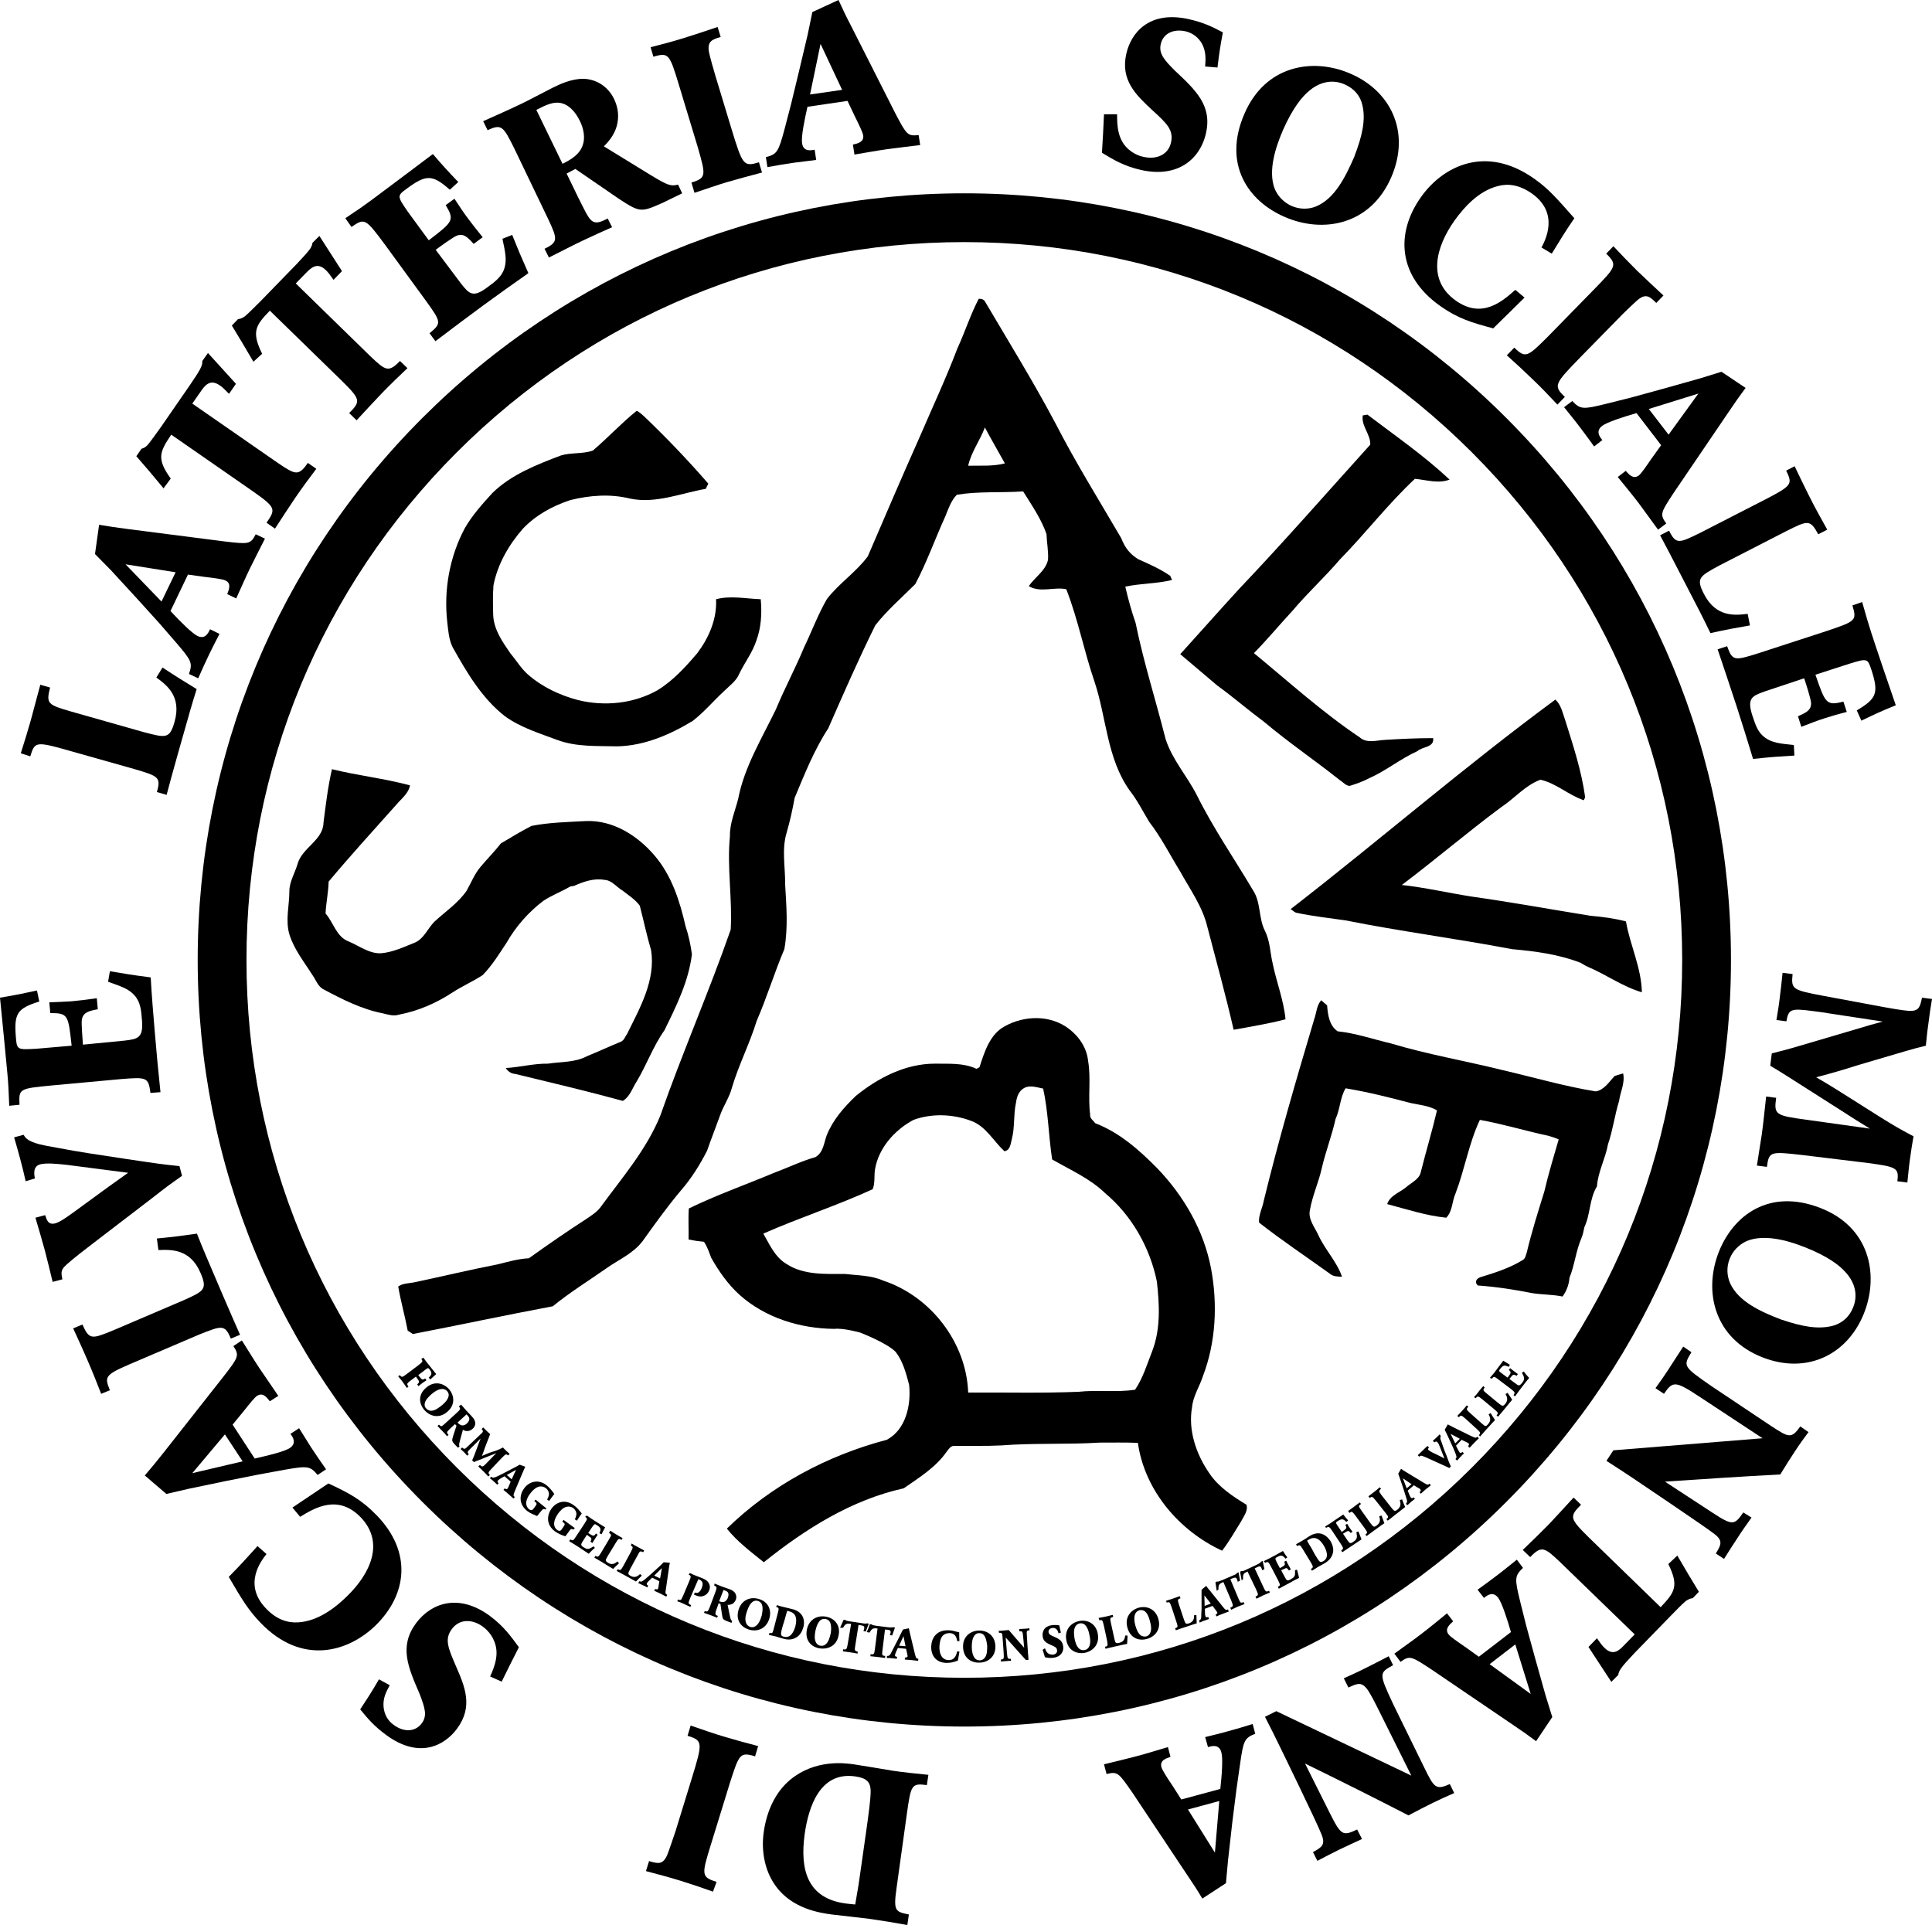 <?xml version="1.0" encoding="utf-8"?>
<!-- Generator: Adobe Illustrator 22.0.1, SVG Export Plug-In . SVG Version: 6.00 Build 0)  -->
<svg version="1.1" id="Livello_1" xmlns="http://www.w3.org/2000/svg" xmlns:xlink="http://www.w3.org/1999/xlink" x="0px" y="0px"
	 viewBox="0 0 752.5 749.8" style="enable-background:new 0 0 752.5 749.8;" xml:space="preserve">
<path d="M375.6,672.5c-79.8,0-154.7-31.1-211.1-87.5C108.1,528.6,77,453.6,77,373.9s31.1-154.7,87.5-211.1
	c56.4-56.4,131.4-87.5,211.1-87.5c79.8,0,154.7,31.1,211.1,87.5c56.4,56.4,87.5,131.4,87.5,211.1S643.1,528.6,586.7,585
	C530.4,641.4,455.4,672.5,375.6,672.5z M375.6,94.3c-74.7,0-144.9,29.1-197.7,81.9C125.1,229,96,299.2,96,373.9
	s29.1,144.9,81.9,197.7c52.8,52.8,123,81.9,197.7,81.9c74.7,0,144.9-29.1,197.7-81.9c52.8-52.8,81.9-123,81.9-197.7
	S626.1,229,573.3,176.2S450.3,94.3,375.6,94.3z"/>
<g>
	<g>
		<path d="M381.2,116.4c1.2-0.1,2.1,0.3,2.6,1.3c9.2,15.6,18.7,31,27.2,47c7.9,15.4,17,30,25.7,44.9c1.6,4.1,3.6,6.3,6.6,8.2
			c4.3,1.9,8.6,3.8,12.5,6.5c0.2,0.4,0.5,1.2,0.7,1.6c-6,1.5-12.2,1.3-18.2,2.6c1.1,4.8,2.4,9.5,4,14.1c3.1,15.3,7.9,30.2,11.7,45.3
			c2.6,8,8.3,14.3,12.1,21.7c6.4,12.9,14.6,24.8,21.9,37.1c3.2,4.8,2.1,10.8,4.7,15.9c2,4,2,8.5,3,12.7c1.5,7.3,4.3,14.3,5,21.7
			c-6.6,1.8-13.4,2.8-20.2,4.1c-3.1-13.5-6.8-26.9-10.3-40.3c-1.9-7.8-6.7-14.4-10.5-21.3c-4-6.5-7.4-13.3-12.1-19.4
			c-2.5-4.1-4.6-8.4-7.6-12.2c-8.9-12.5-9-28.3-13.7-42.4c-4.1-11.9-6.4-24.3-11-36c-4.8-1-10.1,1.5-14.6-1.2
			c2.4-3.5,6.6-6,7.5-10.3c0.2-3.4-0.5-6.7-0.6-10c-2.1-6-5.8-11.3-9.1-16.6c-8.6,0.6-17.2-0.1-25.8,1.3c-2.3,2.3-3.3,5.5-4.5,8.4
			c-4,8.8-7.2,17.9-11.7,26.4c-5.3,5.3-11,10.2-15.6,16.1c-6.5,13.2-12.4,26.6-18.3,40.1c-5.5,8.4-9.2,17.8-13.1,27.1
			c-0.8,4.5-1.8,9-3.1,13.5c-2,6.6-0.5,13.4-0.6,20.1c0.5,8.4,1.2,16.9-0.3,25.3c-3.9,9.2-6.8,18.8-10.8,28
			c-2.7,8.8-7,17.1-9.6,25.9c-1,3.9-3.4,7.2-4.7,11c-1.6,4.5-3.4,9-5,13.6c-2.8,5.5-6.1,10.8-10.2,15.5c-5.3,6.3-10.1,13-14.9,19.7
			c-3.6,4.8-9.3,7.2-14.1,10.6c-7,4.9-14.3,9.4-20.9,14.8c-18.2,3.4-36.3,7.3-54.5,10.8c-0.5-0.3-1.5-1-2-1.3
			c-1.1-5.8-2.7-11.4-3.7-17.2c1.8-1.3,4.1-1.2,6.1-1.6c10.9-2.3,21.7-4.9,32.5-7c4.1-1,8.1-2.2,12.3-2.4
			c7.4-5.3,14.9-10.5,22.5-15.4c1.9-1.3,4-2.6,5.4-4.5c8.4-11.5,17.9-22.4,23.3-35.7c8.5-24.3,18.9-48,27.4-72.4
			c0.7-12.1-1.5-24.3-0.3-36.4c-0.1-5.1,2-9.7,3.2-14.5c2.4-12.5,9.2-23.5,14.7-34.9c3.4-8.2,7.6-16,11-24.2
			c3-6.2,5.4-12.8,8.9-18.8c4.7-6.1,11.3-10.4,15.9-16.6c6.7-15.6,13.4-31.2,20.3-46.7c4.9-11.4,10.2-22.7,14.6-34.3
			C375.9,129.2,378,122.5,381.2,116.4z M383.6,166.5c-1.9,5.1-5.3,9.5-6.5,14.9c4.8-0.1,9.6,0.3,14.3-0.9
			C388.8,175.8,386.1,171.2,383.6,166.5z"/>
	</g>
	<path d="M230.9,175.5c5.9-5,11.1-10.7,17.1-15.5c1,0.5,1.9,1.3,2.8,2.1c8.8,8.4,17.1,17.1,25.1,26.3c-0.3,0.5-0.8,1.5-1,2
		c-9.7,1.7-19.5,5.9-29.5,3.8c-7.7-1.9-15.7-1.3-23.3,0.6c-7,2.3-13.5,5.9-18.5,11.2c-5.5,6.3-9.8,13.8-11.4,22
		c-0.3,3.9-0.2,7.8-0.1,11.7c0.3,5.6,3.6,10.3,6.7,14.8c2.3,2.7,4.1,5.8,6.8,8.2c5.6,4.9,12.4,8.1,19.6,10
		c10.3,2.5,21.5,1.4,30.8-3.8c6.1-3.7,11-9.1,15.6-14.5c4.5-6,7.7-13.3,7.3-21c5.7-1.5,11.6-0.2,17.4,0c0.5,5.4,0.2,11-1.7,16.1
		c-1.5,4.6-4.5,8.5-6.6,12.8c-1.2,3-3.9,4.8-6.1,7c-4.1,3.8-7.7,8.1-12.1,11.5c-8.9,5.4-18.9,9.7-29.4,9.9
		c-7.8-0.2-15.9,0.3-23.4-2.5c-6.9-2.6-14.2-4.8-20.3-9.2c-9-7-14.9-17.1-20.4-26.9c-1.5-3-1.7-6.5-2.1-9.8
		c-1.4-12.5,0.9-25.4,6.8-36.5c2.9-5.1,6.9-9.5,10.8-13.8c7.4-7.2,17.2-11,26.7-14.6C222.4,176.2,226.9,176.9,230.9,175.5z"/>
	<path d="M530.8,161.8c0.4-0.1,1.3-0.2,1.8-0.3c10.8,8.2,22.1,16,32,25.3c-4.3,1.7-9.1,0.1-13.5-0.3c-10.5,9.8-19.2,21.2-29.2,31.4
		c-5.9,6.9-12.6,13-18.4,19.9c-5.1,5.5-9.9,11.3-15.1,16.6c13.6,11.2,26.6,23,41.2,32.8c2.7,2.4,6.4,1.2,9.6,1
		c6.3-0.4,12.7-0.7,19-0.7c0.5,3.7-4.1,3.2-6.2,5.1c-6.5,2.9-12.1,7.6-18.7,10.5c-2.4,1.3-5,2.2-7.6,3c-1.5,0-2.6-1.5-3.8-2.2
		c-9.7-7.7-20-14.7-29.5-22.7c-6.2-4.6-12.1-9.7-18.3-14.2c-4.8-4.1-9.6-8.1-14.4-12.2c7.7-8.5,15.3-17.1,23.1-25.6
		c17.4-18.3,34-37.3,50.9-56C533.9,169.2,530.1,165.9,530.8,161.8z"/>
	<path d="M502.7,354.1c34.6-26.8,67.8-55.6,103.1-81.6c2.3,2.1,2.8,5.2,3.8,7.9c3.1,9.9,6.4,19.8,7.8,30.1c-0.1,0.3-0.4,0.9-0.5,1.2
		c-6-2-10.7-6.6-16.9-8c-6,2.2-10.1,7.3-15.3,10.7c-13.2,9.8-25.7,20.5-38.7,30.3c9.1,1,18.1,3.1,27.1,4.5c15.5,2.2,30.9,5,46.4,7.5
		c4.6,0.4,9.3,1,13.8,2.2c1.6,9.3,6,18,6.2,27.6c-7.5-2.2-13.9-6.9-21-9.9c-1-0.4-2-1.1-2.9-1.6c-8.5-3.3-17.7-4.5-26.7-5.3
		c-21.5-4.1-43.3-6.9-64.8-11.2c-6.3-0.9-12.6-1.6-18.8-2.9C504.2,355.5,503.6,354.6,502.7,354.1z"/>
	<path d="M126,320.4c0.9-7,1.7-13.9,3.3-20.8c10.1,2.5,20.4,3.6,30.4,6.3c-0.6,3.2-3.4,5.2-5.4,7.6c-8.8,9.9-17.8,19.7-26.3,29.9
		c-0.1,4.2-1,8.2-1.2,12.4c3.1,3.5,4.2,9.1,9,10.9c4.1,1.7,8,4.8,12.6,4.6c4.7-0.4,9-2.5,13.3-4.2c3.5-1.6,4.9-5.5,7.5-8.1
		c4.2-3.9,9.2-7.2,12.5-12c1.8-3.1,3.1-6.6,5.5-9.4c2.6-3.1,5.4-5.9,7.9-9.1c3.9-2.3,7.8-4.7,11.9-6.8c7-1.4,14.2-1.5,21.3-1.9
		c10.5-0.4,20.1,5.7,26.7,13.5c6.6,7.7,9.8,17.7,12,27.4c1.2,3.6,2,7.3,2.5,11c-1.3,10.6-6.1,20.2-10.7,29.6
		c-4.4,6.2-6.9,13.4-10.8,19.9c-1.7,2.6-2.6,5.9-5.4,7.6c-13.9-3.8-27.9-7.1-41.9-10.5c-1.6-0.1-2.9-1-3.7-2.3
		c5.5-0.3,10.9-1.8,16.4-1.7c5.1-0.8,10.5-0.4,15.2-2.9c4.4-1.8,8.7-3.8,13.1-5.6c1.4-0.5,1.8-2.1,2.6-3.2
		c5-10.1,11.1-20.8,9.3-32.5c-1.7-5.7-2.9-11.5-4.4-17.3c-1.7-2.4-4.4-4.1-6.7-5.9c-2.4-1.4-4.2-4.1-7.2-4.2c-4-0.7-8,0.7-11.6,2.3
		c-0.4,0.1-1.2,0.3-1.6,0.3c-3.4,2-7.2,3.4-10.5,5.6c-5.8,4.4-10.7,10-14.3,16.3c-2.9,4.4-5.6,8.8-9.3,12.6c-3.8,2.5-8,4.3-11.8,6.8
		c-6.3,4.1-13.3,7.2-20.8,8.6c-2.1,0.7-4.2,0-6.3-0.5c-8.2-1.6-15.7-5.4-23-9.3c-2.3-1.1-3-3.7-4.4-5.6c-3.2-5.1-7.2-10-9-15.9
		c-1.6-5.5,0-11.2,0-16.7c0-3.8,2.2-7.2,3.2-10.7C117.7,330.1,125.9,327.3,126,320.4z"/>
	<path d="M511.9,396.9c0.9-2.5,0.9-5.3,2.7-7.3c0.6,0.5,1.7,1.5,2.3,2c0.3,3.7,0.8,7.8,4.1,10.1c7,0.7,13.8,3.1,20.7,4.7
		c14.3,4.3,29,6.8,43.5,10.4c12.1,2.8,24,6.3,36.3,8.3c3.3-0.5,5.3-3.8,7.4-6c1.1-0.3,2.1-0.7,3.3-1c0.8,3.7-1.1,7.2-1.6,10.8
		c-1.7,5.5-2.4,11.3-4.3,16.8c-1,5.6-3.9,10.7-4.3,16.4c-3,4.9-2.5,10.8-4.9,15.9c-0.3,1.5-0.6,3-1.2,4.4
		c-2.1,4.9-2.6,10.4-4.6,15.3c-0.2,2.6-1.1,5.1-2.7,7.3c-3.8-0.8-7.8-0.7-11.7-1.3c-7-1.4-14.2-2.5-21.3-3c-1.4-1.3-0.6-2.6,0.9-3.2
		c5.6-1.7,11.3-3.5,16.4-6.6c1.3-0.6,1.4-2.1,1.8-3.2c1.9-8,4.4-15.8,6.8-23.6c1.6-6.8,3.6-13.5,5.6-20.3c-1.3-0.6-2.7-1-4-1.4
		c-8.9-1.9-17.7-4.6-26.7-6.2c-4.3,9.1-5.9,19.3-9.5,28.7c-1.4,3.1-1.1,6.9-3.6,9.4c-7.9-0.8-15.4-3.3-23-5.3
		c1.1-3.4,4.9-4.5,7.4-6.6c2-1.8,5.1-3,5.7-5.9c2-8,4.4-15.9,6.3-24c-3.2-1.9-6.9-2.1-10.4-2.9c-8.3-2.2-16.7-4.3-25.2-5.7
		c-2.2,3.7-2.1,8.1-3.9,11.9c-1.4,6.4-3.8,12.5-5.3,18.9c-1.2,5.6-3.7,10.9-4.7,16.6c-0.8,3.6,1.9,6.7,3.3,9.8
		c2.6,5.7,7.2,10.3,9.2,16.2c-1.6-0.1-3.3,0-4.6-1.1c-9.3-6.7-18.8-13-27.7-20c-0.3-2.8,1.3-5.6,1.8-8.4
		C498,444,504.9,420.4,511.9,396.9z"/>
	<g>
		<path d="M391.4,399.7c7.6-4.2,17.7-4.5,24.9,1c4,3,7,7.5,7.5,12.5c1.2,6.9-0.1,14,0.8,20.9c-0.2,1.5,1.2,2.3,2,3.4
			c9.4,3.6,17.1,10.4,24.1,17.5c10.4,10.8,18.2,24.3,21,39.1c2.6,13.9,1.9,28.7-3.2,42c-1.3,4-3.8,7.7-4.2,12
			c-1.6,9,1.6,18.3,6.7,25.7c3.6,5.4,9.1,9,14.5,12.3c0.7,2.4-1.1,4.5-2.1,6.5c-2.4,3.8-4.6,7.8-7.4,11.4
			c-16.7-7.7-30.2-23.5-32.8-42c-5-0.2-9.9-0.1-14.9-0.1c-12.8,0.8-25.6,0.1-38.4,1.1c-6,0.3-11.9,0.1-17.9,0.2
			c-1.7-0.3-2.5,1.3-3.4,2.4c-4.2,6-10.7,10-16.6,14.1c-20.4,4.5-38.4,15.9-54.5,28.8c-5.1-4.1-10.3-8-14.4-13.1
			c17.2-16.8,39.1-28.5,62.3-34.6c7.5-4,9.5-13.6,8.7-21.4c-1.2-4.5-2.4-9.3-5.4-13c-3.8-3.6-13.8-7.4-13.8-7.4s-6.5-1.8-9.9-1.4
			c-13.3-0.1-27-4.3-37-13.3c-4.5-4.1-8-9.1-11-14.4c-0.8-2.1-1.5-4.3-2.8-6.2c-2-0.2-4-0.5-6-0.9c0.1-4-0.2-8.1,0.1-12.1
			c10.7-5.2,22-9.2,33-13.8c5.4-2,10.7-4.6,16.3-6.2c3.1-1.8,3.3-5.5,4.4-8.5c2.4-6,6.7-10.9,11.3-15.3c8.7-7.1,19.4-12.6,30.8-12.6
			c5.4,0.1,11.1-0.4,16.2,2c0.3-0.1,0.9-0.4,1.2-0.6C383.5,409.5,385.6,402.8,391.4,399.7z M398.7,423.9c-2,1.2-2.7,3.5-3,5.7
			c-1,4.6-0.4,9.5-1.6,14.1c-0.5,1.8-0.6,4.4-2.9,4.7c-4.3-4-7.2-9.7-12.9-11.8c-7.1-2.7-15.4-3-22.5-0.4
			c-7.3,3.9-13.6,10.9-15,19.3c-0.4,2.6,0.1,5.2-0.9,7.7c-13.9,6.4-28.6,11.1-42.6,17.3c2.5,4.3,4.5,9.1,9,11.8
			c6.7,4.4,15.1,3.9,22.7,3.9c5,0.6,10.3,0.5,15,2.6c18.5,6.1,32.4,24.1,33.1,43.6c14.3-0.1,28.7,0.3,43-0.3
			c7.3-0.8,14.8,0.3,22-0.8c3.1-4.6,4.7-10,6.7-15.1c3.3-8.6,2.8-18.1,1.8-27c-2.7-13.3-9.8-25.8-20.2-34.5
			c-5.9-5.7-13.5-9-20.6-13.1c-1.4-9.2-1.5-18.5-3.5-27.6C403.7,423.5,401,422.5,398.7,423.9z"/>
	</g>
</g>
<g>
	<path d="M164.9,528.8c0.7,1,1.4,2,2.2,2.9c0.1,0.1,2.1,2.7,2.8,3.5l-2.3,2.1l-0.6-0.7c1-1,1.5-1.7,0.4-3.1c-0.4-0.6-0.6-0.7-1-0.5
		c-0.3,0.2-1.2,0.8-1.5,1.1l-2,1.5c1.5,2,1.7,2,2.7,1.3l0.5,0.7c-0.5,0.4-1.1,0.7-1.6,1.1c-0.5,0.4-0.9,0.7-1.5,1.2l-0.5-0.7
		c0.4-0.3,0.7-0.7,0.7-1c0-0.4-0.3-0.7-1.2-2l-2.3,1.7c-1.3,1-1.3,1.2-0.6,2.2l-0.6,0.5c-0.6-0.9-1.2-1.6-1.7-2.4
		c-0.5-0.7-1.1-1.4-1.7-2.1l0.6-0.5c0.4,0.5,0.7,0.8,1.2,0.6c0.3-0.1,1.5-1,1.9-1.3l4.1-3.1c1.8-1.4,1.9-1.5,1.2-2.5L164.9,528.8z"
		/>
	<path d="M174.1,550c-3.2,2.7-6.8,1.6-8.9-0.9c-2-2.4-2.5-5.9,0.9-8.7c3.2-2.7,6.8-1.6,8.8,0.7C177.2,543.8,177.2,547.5,174.1,550z
		 M174.7,543.9c0.2-0.7,0-1.4-0.5-2c-0.8-0.9-1.8-1-2.8-0.8c-0.7,0.2-1.8,0.6-3.3,1.9c-1.1,1-2.5,2.3-2.7,3.8
		c-0.1,0.7,0.1,1.3,0.6,1.8c0.4,0.5,1.1,0.8,1.7,0.9c1.6,0.1,3.1-1.1,4.5-2.2l0,0C173.5,546.2,174.4,545.1,174.7,543.9z"/>
	<path d="M179.6,547.1c0.7,0.8,1.4,1.6,2.1,2.4c0.3,0.3,1.6,1.7,1.9,2c0.4,0.5,1.2,1.2,1.4,2.2c0.3,0.9,0,2-0.9,2.8
		c-0.2,0.2-0.7,0.6-1.4,0.8c-1.1,0.3-1.9-0.1-2.4-0.4l-1.2,4.4c-0.3,1.3-0.4,1.6-0.1,2.1l-0.6,0.5l-1.2-1.2
		c-1.2-1.4-1.3-1.4-0.7-3.4l1.3-4l-0.6-0.6l-1.5,1.4c-0.6,0.6-1,0.9-1.2,1.2c-0.6,0.6-0.4,0.9,0.2,1.6l-0.6,0.5
		c-0.5-0.6-1-1.2-1.7-1.9c-0.6-0.6-1.2-1.2-2-2.1l0.6-0.5c0.8,0.9,1,0.8,2.3-0.4l4.6-4.2c1.5-1.4,1.6-1.6,0.8-2.5L179.6,547.1z
		 M178.2,554.1c0.5,0.5,1.1,1.1,2,1.1c0.1,0,0.9,0,1.7-0.8c0.6-0.6,0.9-1.2,0.9-1.7c0-0.7-0.5-1.2-1.1-1.8L178.2,554.1z"/>
	<path d="M193,565.1c1.4-0.5,1.7-0.7,2.9-1.3c0.4,0.4,0.8,0.9,1.3,1.3c0.4,0.4,0.8,0.7,1.3,1.2l-0.6,0.6c-0.8-0.7-0.9-0.6-2.5,1
		l-3.6,3.8c-1.8,1.9-1.8,2-1,2.8l-0.6,0.6c-0.6-0.6-1.1-1.2-1.7-1.8c-0.7-0.7-1.4-1.3-2.2-2.1l0.6-0.6c1,0.9,1.1,0.9,2.9-1l3.5-3.6
		c-1.2,0.5-1.4,0.6-2.5,1l-4.5,1.8c-0.8,0.3-0.9,0.3-1.7,0.7l-0.7-0.7c0.3-0.8,0.4-0.9,0.7-1.6l1.9-5.1c0.3-0.7,0.3-0.9,0.7-1.8
		l-3.1,3.1c-0.3,0.3-0.6,0.6-0.9,0.9c-1.2,1.2-1.3,1.4-0.6,2.1l-0.6,0.6c-0.4-0.4-0.8-0.9-1.2-1.3c-0.4-0.4-0.9-0.8-1.4-1.3l0.6-0.6
		c0.9,0.8,1,0.8,2.8-1l3.5-3.3c0.6-0.6,0.9-0.9,1.2-1.1c0.8-0.8,0.7-1.1,0.1-1.8l0.6-0.6c0.6,0.6,0.9,0.9,1.3,1.3
		c0.4,0.4,0.8,0.7,1.4,1.3c-0.3,0.8-0.3,0.8-0.6,1.6l-1.4,3.6c-0.5,1.5-0.6,1.8-1.2,3.3c1.5-0.7,1.9-0.8,3.1-1.3L193,565.1z"/>
	<path d="M204.6,571.3c-0.4,0.8-0.5,1.1-1,2.2l-3,7.1c-0.7,1.8-0.8,1.9-0.1,2.5l-0.5,0.6c-0.7-0.6-1.3-1.2-1.9-1.7
		c-0.7-0.6-1.3-1.1-2-1.7l0.5-0.6c0.3,0.2,0.7,0.6,1.1,0.1c0.1-0.2,0.4-0.7,0.7-1.5l0.5-1.2l-2.4-2.1c-1,0.5-2.1,1.2-2.5,1.6
		c-0.5,0.5,0,0.9,0.2,1.1l-0.5,0.6c-0.4-0.4-0.9-0.8-1.3-1.2c-0.5-0.5-1-0.9-1.6-1.3l0.5-0.6c0.7,0.5,1,0.5,2.7-0.3l1.8-0.9l2.3-1.2
		l2.7-1.4l1.6-0.9L204.6,571.3z M201,572.5l-3.6,2l1.9,1.7L201,572.5z"/>
	<path d="M212.5,588c-0.8-0.5-1-0.3-2.1,1c-0.4,0.5-0.6,0.8-1.2,1.5c-1.2-0.5-2.6-1-3.9-2c-3.6-2.9-2.8-6.7-1-9
		c2-2.5,5.5-3.5,8.7-0.9c1.2,1,2.2,2.3,2.9,3.3c-0.8,1.1-1.1,1.4-2,2.7l-0.8-0.5c0.3-0.6,0.6-1.2,0.7-1.9c0.1-1-0.4-1.9-1.1-2.5
		c-0.9-0.7-1.8-0.8-2.6-0.7c-1.5,0.3-2.8,1.7-3.4,2.5c-0.4,0.5-1,1.3-1.3,2.1c-1,2.2-0.1,3.6,0.6,4.2c1,0.8,1.6,0.2,1.9-0.3
		c1.3-1.7,1.4-1.8,0.5-2.6l-0.3-0.2l0.5-0.6l4.2,3.4L212.5,588z"/>
	<path d="M223.3,595.8c-0.9-0.5-1-0.3-2,1.1c-0.3,0.5-0.6,0.8-1.1,1.5c-1.2-0.4-2.6-0.9-4-1.9c-3.7-2.7-3.1-6.5-1.4-8.9
		c1.9-2.6,5.3-3.8,8.7-1.3c1.3,0.9,2.3,2.2,3.1,3.2c-0.8,1.1-1,1.4-1.9,2.8l-0.8-0.5c0.3-0.6,0.5-1.2,0.6-1.9c0.1-1-0.5-1.9-1.2-2.5
		c-0.9-0.6-1.8-0.7-2.6-0.5c-1.5,0.3-2.7,1.8-3.3,2.6c-0.4,0.6-0.9,1.4-1.2,2.2c-0.9,2.3,0,3.6,0.8,4.2c1.1,0.8,1.6,0.1,1.9-0.4
		c1.2-1.7,1.4-1.9,0.4-2.6l-0.3-0.2l0.5-0.7l4.4,3.2L223.3,595.8z"/>
	<path d="M228.6,590.3c0.9,0.7,1.5,1,2,1.4c0.7,0.5,4.3,2.7,5.1,3.2c-0.7,1.2-0.8,1.5-1.4,2.7l-0.8-0.4c0.7-1.7,0.5-2.2-1.1-3.2
		c-0.8-0.5-0.8-0.5-1.7,0.7l-1.6,2.4c2,1.3,2.2,1.4,3,0.2l0.7,0.5c-0.4,0.5-0.7,1-1,1.5c-0.4,0.6-0.7,1.1-1.1,1.7l-0.7-0.5
		c0.3-0.7,0.5-1.1,0.2-1.5c-0.2-0.2-1.3-0.9-1.6-1.2l-1.8,2.8c-0.5,0.9-0.7,1.3,0.4,2c0.7,0.4,1.2,0.8,1.9,0.7
		c0.7-0.1,1.1-0.4,2.1-1l0.5,0.6c-1,0.9-1.3,1.1-2.4,2.3c-1.2-0.8-2.4-1.6-3.6-2.4c-1.4-0.9-2.3-1.5-4-2.5l0.4-0.7
		c1.1,0.6,1.2,0.5,2.3-1.2l3.1-4.7c1.4-2.2,1.4-2.2,0.4-2.9L228.6,590.3z"/>
	<path d="M237.7,596.2c0.8,0.5,1.5,1,2.2,1.4c0.8,0.5,1.7,1,2.6,1.5l-0.4,0.7c-1.2-0.7-1.2-0.5-2.3,1.2l-3.1,5.1
		c-0.9,1.6-1.1,1.8,0.1,2.6c1.8,1.1,2.9,0.1,3.7-0.5l0.6,0.7c-1.1,1-1.3,1.2-2.3,2.2c-1.3-0.8-1.4-0.8-4.4-2.7
		c-1.5-0.9-2-1.2-2.9-1.7l0.4-0.7c1,0.6,1.2,0.4,2.2-1.2l3.1-5.2c1.1-1.8,1-1.9,0-2.5L237.7,596.2z"/>
	<path d="M246,601.2c0.8,0.5,1.5,0.9,2.3,1.3c0.9,0.5,1.7,0.9,2.6,1.4l-0.4,0.7c-1.2-0.6-1.3-0.5-2.2,1.3l-2.9,5.3
		c-0.8,1.6-1,1.9,0.2,2.6c1.8,1,2.9,0,3.7-0.7l0.7,0.6c-1,1-1.3,1.2-2.3,2.3c-1.3-0.7-1.4-0.8-4.5-2.5c-1.5-0.8-2-1.1-3-1.6l0.4-0.7
		c1.1,0.6,1.2,0.4,2.2-1.3l2.9-5.4c1-1.9,0.9-2,0-2.5L246,601.2z"/>
	<path d="M260.9,608.7c-0.2,0.9-0.2,1.2-0.4,2.4l-1.1,7.6c-0.3,1.9-0.3,2.1,0.5,2.5l-0.4,0.7c-0.8-0.4-1.5-0.8-2.3-1.2
		c-0.8-0.4-1.6-0.7-2.4-1.1l0.4-0.7c0.4,0.1,0.8,0.4,1.1-0.1c0.1-0.2,0.2-0.8,0.3-1.6l0.2-1.3l-2.8-1.4c-0.8,0.8-1.8,1.7-2,2.1
		c-0.3,0.6,0.2,0.9,0.5,1l-0.4,0.7c-0.5-0.3-1.1-0.6-1.6-0.8c-0.6-0.3-1.2-0.6-1.9-0.9l0.4-0.7c0.9,0.3,1,0.2,2.5-1l1.5-1.3l1.9-1.7
		l2.3-2.1l1.3-1.3L260.9,608.7z M257.8,610.8l-3,2.9l2.3,1.1L257.8,610.8z"/>
	<path d="M268.7,612.7c0.8,0.4,1.7,0.8,2.5,1.1c0.3,0.1,2,0.8,2.3,0.9c1,0.4,2.2,1,2.7,2.2c0.4,0.8,0.4,1.7,0,2.6
		c-0.5,1.2-1.4,1.9-2.4,2.2c-1.4,0.4-2.6-0.2-3.5-0.6l0.3-0.8c0.3,0.1,0.7,0.2,1.1,0.1c0.4-0.1,1-0.4,1.6-1.8
		c0.2-0.6,0.6-1.6,0.2-2.4c-0.3-0.6-0.9-0.9-1.5-1.1l-3.2,7.4c-0.8,2-0.9,2.1,0.4,2.7l-0.3,0.7c-0.9-0.4-1.7-0.8-2.6-1.2
		c-0.8-0.4-1.6-0.7-2.5-1l0.3-0.7c0.5,0.2,1,0.4,1.3-0.1c0.2-0.3,0.7-1.5,0.9-1.9l2.1-5c0.8-1.9,0.9-2.2-0.2-2.7L268.7,612.7z"/>
	<path d="M278.3,616.8c1,0.4,2,0.8,3,1.2c0.4,0.1,2.2,0.8,2.6,0.9c0.6,0.2,1.6,0.6,2.2,1.3c0.6,0.7,0.9,1.8,0.5,2.9
		c-0.1,0.3-0.4,0.8-0.9,1.3c-0.8,0.7-1.8,0.7-2.3,0.7l0.9,4.4c0.3,1.3,0.4,1.6,0.9,1.9l-0.3,0.7l-1.6-0.6c-1.7-0.7-1.8-0.7-2.1-2.7
		l-0.6-4.1l-0.7-0.2l-0.7,2c-0.3,0.8-0.5,1.3-0.5,1.6c-0.2,0.8,0.1,1,0.9,1.3l-0.3,0.7c-0.7-0.3-1.5-0.6-2.3-0.9
		c-0.8-0.3-1.6-0.6-2.8-1l0.3-0.7c1.1,0.4,1.2,0.2,1.9-1.4l2.2-5.9c0.7-1.9,0.7-2.1-0.4-2.6L278.3,616.8z M280.1,623.7
		c0.6,0.2,1.5,0.5,2.2,0.1c0.1,0,0.8-0.4,1.2-1.5c0.3-0.8,0.3-1.5,0.1-1.9c-0.3-0.6-1-0.8-1.8-1.1L280.1,623.7z"/>
	<path d="M299.6,630.6c-1.3,4-4.9,5.1-8,4.1c-3-1-5.2-3.7-3.9-7.8c1.3-4,4.9-5,7.8-4.1C298.9,623.7,300.8,626.8,299.6,630.6z
		 M296.8,625.1c-0.2-0.7-0.7-1.2-1.5-1.5c-1.1-0.4-2.1,0.1-2.7,0.8c-0.5,0.5-1.1,1.5-1.7,3.3c-0.5,1.4-0.9,3.3-0.2,4.7
		c0.3,0.6,0.8,1,1.5,1.3c0.7,0.2,1.4,0.1,1.9-0.2c1.4-0.8,2.1-2.6,2.6-4.3l0,0C297,627.7,297.2,626.3,296.8,625.1z"/>
	<path d="M302.6,625.2c1,0.3,1.9,0.6,2.9,0.8c0.4,0.1,2.4,0.6,2.9,0.7c0.9,0.2,3,0.8,4.1,2.7c1,1.8,0.6,3.8,0.4,4.4
		c-0.4,1.5-1.2,3-2.6,3.9c-2.1,1.4-4.4,0.8-5.1,0.6c-0.4-0.1-2.5-0.7-3-0.9c-0.9-0.2-1.8-0.4-2.7-0.6l0.2-0.8
		c1.2,0.3,1.2,0.2,1.8-2.1l1.5-5.8c0.5-1.8,0.3-1.9-0.7-2.2L302.6,625.2z M304.9,633.2c-0.2,0.6-0.7,2.5-0.7,3.1
		c0,0.6,0.2,1,1.1,1.2c2.7,0.7,3.9-2,4.5-4.1c0.7-2.8,0.4-5.1-2.5-5.8c-0.3-0.1-0.5-0.1-0.7-0.2c-0.4,1.5-0.5,1.6-0.9,3.2
		L304.9,633.2z"/>
	<path d="M326.6,637.1c-0.8,4.1-4.3,5.5-7.6,4.9c-3.1-0.6-5.6-3.1-4.7-7.4c0.9-4.1,4.4-5.5,7.4-4.9
		C325.2,630.3,327.5,633.2,326.6,637.1z M323.3,631.9c-0.3-0.6-0.8-1.1-1.7-1.3c-1.2-0.2-2.1,0.3-2.6,1.1c-0.4,0.5-1,1.6-1.4,3.5
		c-0.3,1.5-0.5,3.4,0.3,4.7c0.4,0.6,0.9,1,1.6,1.1c0.7,0.1,1.4,0,1.9-0.4c1.3-0.9,1.8-2.8,2.2-4.6l0,0
		C323.8,634.5,323.8,633,323.3,631.9z"/>
	<path d="M327.2,634c0.6-1.4,0.9-1.9,1.4-3.1l0.7,0.1c0.1,0.1,0.2,0.2,0.5,0.3c0.3,0.1,1.1,0.2,1.7,0.3l4,0.6
		c0.5,0.1,1.3,0.2,1.6,0.2c0.2,0,0.3,0,0.5-0.1l0.8,0.1l-1.2,3.1l-0.9-0.2c0.1-0.4,0.3-0.7,0.3-1c0.2-1-0.5-1.1-1.1-1.2l-1.1-0.2
		l-1.3,8.2c-0.3,1.7-0.2,2,1,2.2l-0.1,0.8c-0.9-0.2-1.8-0.4-2.8-0.5c-1-0.1-1.9-0.3-2.9-0.4l0.1-0.8c1.3,0.2,1.4,0.1,1.8-2.1
		l1.3-7.8c-1.6-0.2-2.2-0.2-3.1,1.5L327.2,634z"/>
	<path d="M337.6,635.7c0.6-1.4,0.8-1.9,1.2-3.1l0.7,0.1c0.1,0.1,0.2,0.2,0.5,0.3c0.3,0.1,1.1,0.2,1.7,0.3l4,0.5
		c0.5,0.1,1.3,0.1,1.6,0.1c0.2,0,0.3-0.1,0.5-0.1l0.8,0.1l-1.1,3.1l-0.9-0.1c0.1-0.4,0.2-0.7,0.3-1c0.1-1-0.6-1-1.1-1.1l-1.1-0.1
		l-1,8.2c-0.2,1.7-0.2,2,1.1,2.1l-0.1,0.8c-0.9-0.1-1.8-0.3-2.8-0.4c-1-0.1-1.9-0.2-2.9-0.3l0.1-0.8c1.3,0.2,1.4,0.1,1.7-2.2l1-7.8
		c-1.6-0.2-2.2-0.1-3.1,1.6L337.6,635.7z"/>
	<path d="M354,634.2c0.2,0.9,0.2,1.2,0.5,2.3l1.8,7.5c0.5,1.9,0.5,2,1.4,2.1l-0.1,0.8c-0.9-0.1-1.7-0.2-2.6-0.3
		c-0.9-0.1-1.7-0.1-2.6-0.2l0.1-0.8c0.4,0,0.9,0,1-0.5c0-0.2-0.1-0.8-0.3-1.6l-0.3-1.3l-3.2-0.3c-0.5,1-1,2.2-1.1,2.7
		c-0.1,0.7,0.6,0.7,0.8,0.7l-0.1,0.8c-0.6-0.1-1.2-0.1-1.8-0.2c-0.7-0.1-1.3-0.1-2.1-0.1l0.1-0.8c0.9,0,1.1-0.2,1.9-1.8l0.9-1.8
		l1.2-2.3l1.4-2.8l0.8-1.6L354,634.2z M351.9,637.3l-1.7,3.7l2.5,0.2L351.9,637.3z"/>
	<path d="M373.1,646.8c-1.6,0.6-2.7,0.9-4.5,0.9c-4-0.1-6-2.8-5.9-6.4c0.1-3.1,1.9-6.4,6.6-6.3c1.4,0,2.3,0.3,4.3,0.8
		c0,1.5,0,1.9,0.1,3.4l-0.9,0c-0.1-0.6-0.3-3.1-3-3.1c-1.2,0-2,0.4-2.6,1c-1,1.1-1.2,2.8-1.3,4.2c-0.1,2.6,0.8,5.2,3.5,5.3
		c2.5,0.1,3.1-2,3.4-3.4l0.9,0.1L373.1,646.8z"/>
	<path d="M387.7,641.2c0.1,4.2-3,6.4-6.3,6.4c-3.1,0.1-6.2-1.8-6.3-6.1c-0.1-4.2,3-6.3,6.1-6.4C384.8,635,387.6,637.3,387.7,641.2z
		 M383.3,637c-0.4-0.6-1.1-0.9-1.9-0.9c-1.2,0-1.9,0.8-2.3,1.7c-0.3,0.6-0.6,1.8-0.6,3.7c0,1.5,0.3,3.4,1.3,4.5
		c0.5,0.5,1.1,0.7,1.8,0.7c0.7,0,1.3-0.3,1.8-0.8c1.1-1.2,1.1-3.1,1.1-4.9v0C384.3,639.3,384,637.9,383.3,637z"/>
	<path d="M397,634.5c0.7,0,1.3-0.1,2-0.1c0.6,0,1.3-0.1,1.9-0.2l0.1,0.8c-0.8,0.1-1.1,0.1-1.1,1c0,1,0.5,7.8,0.5,8
		c0.1,0.7,0.1,1.3,0.2,2.5l-1,0.1l-7.9-8.8l0.5,5.9c0.2,2.4,0.3,2.5,1.5,2.4l0.1,0.8c-0.6,0-1.1,0-1.8,0.1c-0.6,0-1.3,0.1-2.1,0.2
		l-0.1-0.8c1.2-0.1,1.3-0.2,1.1-2.9l-0.4-5.6c-0.1-1.8-0.2-2-1.4-1.9l-0.1-0.8c0.6,0,1.2,0,1.8-0.1c0.7-0.1,1.4-0.1,2.1-0.2
		c2,2.3,4,4.7,6,6.9l-0.4-4.4c-0.2-2-0.3-2.1-1.5-2L397,634.5z"/>
	<path d="M407,642c0.3,0.8,0.7,1.9,1.8,2.3c0.3,0.1,0.8,0.2,1.3,0.2c1.1-0.1,1.8-0.9,1.6-1.8c-0.1-1-0.8-1.3-2.2-1.9
		c-1.6-0.7-3.2-1.4-3.4-3.5c-0.2-1.7,0.5-3.9,3.7-4.3c1.1-0.1,1.8-0.1,2.8,0.1c0.2,1.1,0.3,1.5,0.6,2.8l-0.9,0.3
		c-0.2-0.6-0.3-1.1-0.8-1.6c-0.4-0.4-1-0.6-1.6-0.5c-1,0.1-1.6,0.8-1.5,1.6c0.1,0.8,0.6,1.1,1.7,1.6c2.1,0.9,3.7,1.6,4,3.9
		c0.3,2-0.8,4.1-3.8,4.5c-1.4,0.2-2.3,0-3.3-0.2c-0.4-1.3-0.5-1.6-0.9-2.9L407,642z"/>
	<path d="M427.6,636.5c0.7,4.1-2,6.7-5.2,7.3c-3.1,0.5-6.4-0.9-7.1-5.1c-0.7-4.2,2.1-6.7,5-7.3C423.8,630.7,427,632.6,427.6,636.5z
		 M422.6,632.9c-0.5-0.5-1.2-0.7-2-0.6c-1.2,0.2-1.8,1.1-2.1,2c-0.2,0.7-0.3,1.8,0,3.8c0.3,1.5,0.8,3.3,2,4.2
		c0.6,0.4,1.2,0.5,1.9,0.4c0.7-0.1,1.3-0.5,1.6-1c0.9-1.3,0.7-3.2,0.3-5l0,0C424,635.1,423.5,633.8,422.6,632.9z"/>
	<path d="M427.9,630.2c1-0.2,1.7-0.3,2.6-0.5c1-0.2,1.9-0.5,2.9-0.7l0.2,0.8c-1.3,0.3-1.3,0.5-0.9,2.4l1.3,5.9
		c0.4,1.8,0.5,2.1,1.9,1.8c2-0.4,2.2-1.9,2.4-2.9l0.9,0.1c-0.1,1.4-0.1,1.8-0.2,3.2c-1.5,0.3-1.6,0.3-5.1,1.1
		c-1.7,0.4-2.3,0.5-3.3,0.8l-0.2-0.8c1.2-0.2,1.1-0.5,0.8-2.4l-1.3-6c-0.5-2.1-0.6-2.1-1.7-1.9L427.9,630.2z"/>
	<path d="M451.2,630.7c1.1,4-1.4,6.9-4.6,7.7c-3,0.8-6.4-0.3-7.5-4.5c-1.1-4.1,1.4-6.8,4.4-7.7C446.9,625.3,450.2,626.9,451.2,630.7
		z M445.9,627.6c-0.6-0.4-1.3-0.6-2.1-0.4c-1.1,0.3-1.7,1.2-1.9,2.2c-0.1,0.7-0.2,1.9,0.3,3.7c0.4,1.4,1.1,3.3,2.3,4
		c0.6,0.3,1.3,0.4,1.9,0.3c0.7-0.2,1.2-0.6,1.5-1.2c0.8-1.4,0.4-3.3-0.1-5.1l0,0C447.4,629.7,446.9,628.4,445.9,627.6z"/>
	<path d="M454.2,623.5c0.9-0.3,1.7-0.5,2.5-0.8c0.9-0.3,1.9-0.7,2.8-1l0.3,0.8c-1.2,0.5-1.2,0.6-0.6,2.5l1.9,5.7
		c0.6,1.7,0.7,2,2,1.6c2-0.7,2-2.2,2-3.2l0.9,0c0,1.4,0.1,1.8,0.1,3.2c-1.4,0.4-1.5,0.5-4.9,1.6c-1.6,0.5-2.2,0.7-3.2,1.1l-0.3-0.8
		c1.2-0.4,1.1-0.6,0.5-2.5l-1.9-5.8c-0.7-2-0.8-2-1.9-1.7L454.2,623.5z"/>
	<path d="M469.8,617.7c0.5,0.7,0.7,1,1.5,1.9l4.8,6c1.2,1.5,1.3,1.6,2.2,1.3l0.3,0.8c-0.9,0.3-1.6,0.6-2.4,0.9
		c-0.8,0.3-1.6,0.6-2.4,1l-0.3-0.7c0.3-0.2,0.8-0.4,0.6-0.9c-0.1-0.2-0.4-0.7-1-1.4l-0.8-1.1l-3,1.1c0,1.1,0,2.4,0.2,2.9
		c0.2,0.7,0.8,0.4,1.1,0.3l0.3,0.8c-0.6,0.2-1.1,0.4-1.7,0.6c-0.7,0.2-1.2,0.5-1.9,0.8l-0.3-0.8c0.8-0.4,0.9-0.6,0.9-2.5l0.1-2
		l0-2.6l0-3.1l0-1.8L469.8,617.7z M469.1,621.4l0.1,4.1l2.4-0.9L469.1,621.4z"/>
	<path d="M473.9,619.6c-0.2-1.5-0.3-2.1-0.5-3.3l0.6-0.3c0.2,0,0.3,0.1,0.6,0c0.3-0.1,1.1-0.4,1.6-0.6l3.7-1.6
		c0.5-0.2,1.2-0.5,1.5-0.7c0.2-0.1,0.3-0.2,0.3-0.4l0.7-0.3l0.6,3.3l-0.9,0.4c-0.1-0.4-0.2-0.7-0.3-1c-0.4-0.9-1-0.6-1.6-0.4l-1,0.4
		l3.2,7.6c0.7,1.6,0.8,1.8,2,1.3l0.3,0.8c-0.9,0.3-1.7,0.7-2.6,1c-0.9,0.4-1.8,0.8-2.6,1.2l-0.3-0.8c1.2-0.5,1.2-0.7,0.4-2.7
		l-3.1-7.3c-1.5,0.6-2,1-1.9,2.9L473.9,619.6z"/>
	<path d="M483.6,615.5c-0.3-1.5-0.4-2.1-0.6-3.3l0.6-0.3c0.2,0,0.3,0.1,0.6,0c0.3-0.1,1.1-0.4,1.6-0.7l3.6-1.7
		c0.5-0.2,1.2-0.6,1.4-0.8c0.2-0.1,0.2-0.2,0.3-0.4l0.7-0.3l0.7,3.2l-0.9,0.4c-0.1-0.4-0.2-0.7-0.3-0.9c-0.4-0.9-1-0.6-1.6-0.3
		l-1,0.5l3.5,7.5c0.7,1.5,0.9,1.8,2.1,1.2l0.3,0.7c-0.9,0.4-1.7,0.7-2.6,1.1c-0.9,0.4-1.7,0.9-2.6,1.3l-0.4-0.8
		c1.2-0.6,1.2-0.7,0.3-2.7l-3.4-7.1c-1.5,0.7-1.9,1-1.7,3L483.6,615.5z"/>
	<path d="M492.2,608.1c1-0.5,1.6-0.8,2.2-1.1c0.8-0.4,4.5-2.4,5.3-2.9c0.7,1.1,0.9,1.5,1.7,2.5l-0.7,0.5c-1.2-1.4-1.7-1.5-3.3-0.6
		c-0.8,0.4-0.8,0.5-0.2,1.8l1.3,2.5c2.1-1.2,2.2-1.2,1.7-2.5l0.8-0.4c0.2,0.5,0.5,1.1,0.8,1.6c0.3,0.6,0.7,1.2,1,1.8l-0.8,0.4
		c-0.4-0.6-0.7-1-1.2-0.9c-0.3,0.1-1.4,0.7-1.8,0.8l1.6,3c0.5,0.9,0.8,1.3,2,0.6c0.7-0.4,1.3-0.7,1.6-1.3c0.3-0.6,0.2-1.2,0.2-2.3
		l0.8-0.2c0.3,1.3,0.4,1.7,0.8,3.2c-1.3,0.6-2.6,1.3-3.8,2c-1.5,0.8-2.4,1.3-4.1,2.2l-0.4-0.7c1.1-0.6,1-0.7,0.1-2.6l-2.6-5
		c-1.2-2.3-1.3-2.3-2.4-1.8L492.2,608.1z"/>
	<path d="M504.8,601.5c0.9-0.5,1.7-1,2.6-1.5c0.4-0.2,2.1-1.3,2.5-1.6c0.8-0.5,2.7-1.6,4.8-1c2,0.6,3.1,2.3,3.5,2.8
		c0.8,1.4,1.3,3,1,4.5c-0.5,2.5-2.5,3.7-3.1,4.1c-0.4,0.2-2.3,1.3-2.7,1.5c-0.8,0.5-1.5,1-2.4,1.5l-0.4-0.7c1-0.6,1-0.8-0.2-2.8
		l-3.1-5.1c-1-1.6-1.1-1.5-2.1-1L504.8,601.5z M512.1,605.4c0.3,0.5,1.3,2.2,1.7,2.6c0.4,0.5,0.8,0.5,1.6,0.1
		c2.4-1.4,1.3-4.2,0.2-6.1c-1.5-2.5-3.4-3.8-5.9-2.3c-0.3,0.2-0.5,0.3-0.6,0.4c0.8,1.4,0.8,1.5,1.7,2.9L512.1,605.4z"/>
	<path d="M516.1,594.6c1-0.6,1.5-0.9,2.1-1.3c0.7-0.5,4.2-2.9,5-3.4c0.8,1.1,1.1,1.4,1.9,2.3l-0.7,0.6c-1.3-1.3-1.8-1.3-3.4-0.3
		c-0.8,0.5-0.8,0.6,0,1.8l1.6,2.4c2-1.4,2.1-1.5,1.4-2.7l0.7-0.5c0.3,0.5,0.6,1,0.9,1.5c0.4,0.6,0.8,1.1,1.2,1.6l-0.7,0.5
		c-0.5-0.6-0.8-0.9-1.3-0.7c-0.3,0.1-1.4,0.8-1.7,1l1.9,2.8c0.6,0.8,0.9,1.2,2,0.4c0.7-0.5,1.2-0.8,1.4-1.5c0.2-0.6,0.1-1.2-0.1-2.3
		l0.8-0.3c0.5,1.3,0.6,1.6,1.2,3.1c-1.2,0.8-2.4,1.6-3.6,2.4c-1.4,0.9-2.3,1.5-3.9,2.6l-0.4-0.7c1-0.7,0.9-0.9-0.2-2.6l-3.1-4.7
		c-1.4-2.1-1.5-2.1-2.6-1.5L516.1,594.6z"/>
	<path d="M525.1,588.5c0.8-0.6,1.5-1,2.1-1.5c0.8-0.6,1.6-1.2,2.4-1.8l0.5,0.6c-1.1,0.8-1,0.9,0.2,2.6l3.5,4.9
		c1.1,1.4,1.3,1.7,2.4,0.9c1.7-1.2,1.3-2.7,1-3.6l0.9-0.3c0.5,1.4,0.6,1.7,1.1,3c-1.2,0.8-1.3,0.9-4.2,3c-1.4,1-1.9,1.4-2.7,2
		l-0.5-0.6c1-0.7,0.8-0.9-0.3-2.5l-3.6-4.9c-1.3-1.7-1.4-1.7-2.3-1L525.1,588.5z"/>
	<path d="M533,582.8c0.8-0.6,1.4-1.1,2.1-1.6c0.8-0.6,1.5-1.2,2.3-1.9l0.5,0.6c-1,0.8-0.9,1,0.3,2.6l3.7,4.7
		c1.1,1.4,1.3,1.6,2.4,0.8c1.6-1.3,1.2-2.7,0.9-3.7l0.9-0.3c0.5,1.3,0.6,1.7,1.2,3c-1.2,0.9-1.3,1-4.1,3.2c-1.3,1.1-1.8,1.4-2.7,2.1
		l-0.5-0.6c1-0.7,0.8-1-0.4-2.5l-3.8-4.8c-1.3-1.6-1.5-1.6-2.3-0.9L533,582.8z"/>
	<path d="M545.7,572.1c0.7,0.5,1,0.7,2,1.3l6.6,4c1.7,1,1.8,1.1,2.5,0.5l0.5,0.6c-0.7,0.6-1.3,1.1-2,1.6c-0.7,0.6-1.3,1.2-1.9,1.7
		l-0.5-0.6c0.3-0.3,0.7-0.6,0.3-1.1c-0.1-0.2-0.6-0.5-1.4-0.9l-1.1-0.7l-2.4,2.1c0.4,1,0.9,2.3,1.2,2.7c0.5,0.5,0.9,0.1,1.1-0.1
		l0.5,0.6c-0.5,0.4-0.9,0.7-1.4,1.1c-0.5,0.5-1,0.9-1.6,1.4l-0.5-0.6c0.6-0.7,0.6-0.9,0-2.7l-0.6-1.9l-0.8-2.5l-1-2.9l-0.6-1.7
		L545.7,572.1z M546.4,575.8l1.5,3.9l1.9-1.6L546.4,575.8z"/>
	<path d="M558.1,561.2c0.6-0.5,0.8-0.8,1.2-1.1c0.5-0.4,0.9-0.9,1.4-1.4l0.5,0.6c-0.1,0.2-0.2,0.4-0.2,0.8c0,0.4,0.1,0.7,0.6,2
		c0.5,1.6,1.2,3.4,1.9,5.1c0.9,2.5,1,2.7,1.6,4l-0.6,0.6c-1.2-0.6-1.5-0.7-2.6-1.2l-5.5-2.5c-0.8-0.4-1.6-0.7-2.4-1
		c-0.6-0.2-0.8-0.1-1.2,0.3l-0.6-0.6c0.6-0.6,1.3-1.2,1.9-1.8c0.6-0.6,1.1-1.1,1.9-1.8l0.6,0.6c-0.3,0.3-0.6,0.6-0.2,1
		c0.3,0.3,0.9,0.6,1.4,0.9l3.1,1.5l1.7,0.9l-1.8-4.6c-0.3-0.7-0.6-1.5-1-1.8c-0.4-0.5-0.9,0-1.2,0.1L558.1,561.2z"/>
	<path d="M563.9,554.8c0.8,0.4,1.1,0.6,2.1,1.1l6.9,3.4c1.8,0.8,1.9,0.9,2.5,0.3l0.6,0.6c-0.7,0.7-1.2,1.2-1.8,1.8
		c-0.6,0.6-1.2,1.3-1.8,1.9l-0.6-0.6c0.2-0.3,0.6-0.7,0.2-1.1c-0.2-0.2-0.7-0.4-1.5-0.8l-1.2-0.6l-2.2,2.3c0.5,1,1.1,2.2,1.4,2.6
		c0.5,0.5,0.9,0,1.1-0.2l0.6,0.6c-0.4,0.4-0.9,0.8-1.3,1.3c-0.5,0.5-0.9,1-1.4,1.5l-0.6-0.6c0.6-0.7,0.5-0.9-0.2-2.7l-0.8-1.9
		l-1.1-2.4l-1.3-2.8l-0.8-1.6L563.9,554.8z M565,558.5l1.8,3.7l1.8-1.8L565,558.5z"/>
	<path d="M567.6,551.5c0.7-0.7,1.2-1.3,1.8-1.9c0.7-0.7,1.3-1.5,1.9-2.2l0.6,0.5c-0.9,1-0.8,1.1,0.7,2.5l4.5,4
		c1.4,1.2,1.6,1.4,2.5,0.3c1.4-1.5,0.7-2.9,0.2-3.8l0.8-0.5c0.7,1.2,0.9,1.5,1.7,2.7c-1,1.1-1.1,1.2-3.5,3.8
		c-1.1,1.3-1.5,1.7-2.3,2.6L576,559c0.8-0.9,0.6-1.1-0.8-2.4l-4.5-4.1c-1.6-1.4-1.7-1.3-2.5-0.5L567.6,551.5z"/>
	<path d="M574.1,544.2c0.7-0.7,1.2-1.3,1.7-2c0.6-0.8,1.2-1.5,1.9-2.3l0.6,0.5c-0.8,1-0.7,1.2,0.8,2.4l4.6,3.8
		c1.4,1.1,1.7,1.3,2.6,0.2c1.3-1.6,0.6-2.9,0.1-3.8l0.8-0.5c0.8,1.2,1,1.5,1.8,2.7c-1,1.1-1,1.2-3.3,4c-1.1,1.3-1.5,1.8-2.2,2.6
		l-0.6-0.5c0.8-0.9,0.6-1.1-0.9-2.4l-4.7-3.9c-1.6-1.3-1.8-1.3-2.5-0.4L574.1,544.2z"/>
	<path d="M580.3,536.7c0.7-0.9,1.2-1.4,1.6-1.9c0.5-0.7,3-4,3.6-4.8c1.1,0.7,1.5,0.9,2.6,1.6l-0.5,0.8c-1.7-0.8-2.1-0.7-3.3,0.8
		c-0.6,0.8-0.6,0.8,0.6,1.7l2.3,1.7c1.4-1.9,1.5-2.1,0.5-3l0.5-0.7c0.5,0.4,0.9,0.8,1.4,1.1c0.5,0.4,1.1,0.8,1.6,1.2l-0.5,0.7
		c-0.6-0.4-1-0.6-1.5-0.3c-0.3,0.2-1,1.2-1.3,1.5l2.7,2c0.8,0.6,1.2,0.8,2.1-0.3c0.5-0.6,0.9-1.1,0.9-1.9c0-0.7-0.3-1.2-0.8-2.2
		l0.7-0.5c0.8,1.1,1,1.3,2.1,2.5c-0.9,1.1-1.8,2.2-2.7,3.4c-1,1.3-1.7,2.2-2.8,3.8l-0.6-0.5c0.7-1,0.6-1.1-1-2.4l-4.5-3.4
		c-2.1-1.6-2.1-1.6-2.9-0.6L580.3,536.7z"/>
</g>
<g>
	<path d="M8.1,293.4c1.5-4.7,2.6-8.4,3.8-12.5c1.3-4.7,2.5-9.5,3.8-14.2l3.8,1.1c-1.6,6.4-0.9,6.7,8.4,9.4l28.2,8
		c8.5,2.2,10,2.7,11.9-4.1c2.8-9.9-3.1-14.3-7.1-17.2l2.4-3.9c5.9,3.9,7.3,4.7,13.3,8.4c-2.2,7-2.3,7.6-7.2,24.8
		c-2.3,8.2-3.1,11.1-4.5,16.4l-3.8-1.1c1.7-5.8,0.5-6.2-8.6-8.9l-28.7-8.1c-9.9-2.7-10.4-2.2-12,3.1L8.1,293.4z"/>
	<path d="M38.6,204.4c4.3,0.7,6,1,11.5,1.7l37.4,4.8c9.4,1.1,10.1,1.1,12.1-2.8l3.6,1.7c-2.1,4.2-3.9,7.6-5.8,11.5
		c-1.9,3.9-3.6,7.9-5.4,11.8l-3.5-1.7c0.7-1.8,1.7-4.2-0.7-5.3c-1-0.5-3.8-0.9-8.1-1.4l-6.5-0.9l-6.8,14.2c3.7,4,8.3,8.6,10.5,9.7
		c3.1,1.5,4.3-1.3,4.9-2.6l3.7,1.8c-1.4,2.6-2.7,5.3-4,7.9c-1.5,3.1-2.8,6-4.3,9.4l-3.6-1.7c1.5-4.3,1-5.2-5-12.2l-6.5-7.5l-8.6-9.5
		l-10.3-11.2l-6.2-6.3L38.6,204.4z M48.9,219.8l14,14.5l5.5-11.4L48.9,219.8z"/>
	<path d="M63.7,190.2c-4.7-5.7-6.6-7.9-10.6-12.5l2-2.9c0.9-0.3,1.5-0.5,2.5-1.6c1-1.2,3.4-4.5,5.1-6.9l11.4-16.5
		c1.5-2.2,3.6-5.3,4.2-6.8c0.5-1.1,0.5-1.6,0.5-2.4l2.2-3.1l10.9,12l-2.7,3.9c-1.4-1.4-2.5-2.6-3.6-3.3c-3.9-2.7-5.9,0.2-7.5,2.5
		l-3.2,4.6l33.3,23.1c6.9,4.7,8.1,5.2,11.7,0l3.3,2.3c-2.8,3.7-5.6,7.5-8.2,11.3c-2.7,4-5.3,8-7.9,12l-3.3-2.3
		c3.8-5.4,3.5-6-5.4-12.3l-31.7-22c-4.5,6.7-5.8,9.3-0.2,17.1L63.7,190.2z"/>
	<path d="M98.7,140.9c-3.7-6.4-5.2-8.8-8.4-14.1l2.4-2.5c0.9-0.1,1.5-0.3,2.7-1.1c1.2-1,4.1-3.9,6.1-5.9l14-14.4
		c1.8-1.9,4.4-4.7,5.3-6c0.6-1,0.8-1.5,0.9-2.3l2.7-2.7l8.8,13.7l-3.3,3.4c-1.1-1.6-2.1-3-3-3.8c-3.4-3.3-5.8-0.8-7.8,1.2l-3.9,4
		l29,28.3c6,5.7,7.1,6.5,11.6,1.9l2.9,2.8c-3.4,3.2-6.7,6.4-10,9.8c-3.3,3.5-6.6,7-9.8,10.5l-2.9-2.8c4.7-4.7,4.4-5.4-3.3-13
		l-27.6-26.9c-5.6,5.8-7.2,8.2-3,16.8L98.7,140.9z"/>
	<path d="M134.5,85c4.7-3.1,7.4-5,10.1-7c3.5-2.6,20.2-15.1,24-18c4.3,5,5.6,6.4,9.9,10.9l-3.3,3c-6.8-6-9.2-6-16.8-0.4
		c-3.8,2.8-3.7,2.9,0.4,8.9l8.2,11.2c9.5-7.3,10.1-7.8,6.6-13.7l3.4-2.5c1.6,2.4,3.2,4.9,4.9,7.2c2,2.7,4,5.2,6.1,7.8l-3.5,2.6
		c-2.5-2.7-3.9-4.2-6.6-3.2c-1.5,0.6-6.6,4.3-8.2,5.5l9.9,13.2c3.1,3.9,4.6,5.6,10.1,1.5c3.3-2.4,5.8-4.3,6.8-7.6
		c0.9-3.2,0.4-5.8-0.8-11.4l3.8-1.5c2.5,6.2,3.1,7.7,6.3,14.9c-5.9,4.1-11.7,8.3-17.5,12.5c-6.8,5-10.9,8.1-18.7,14l-2.3-3.1
		c4.8-3.9,4.5-4.4-1.3-12.5l-16.2-22.2c-7.5-10.1-7.8-10.2-12.9-6.7L134.5,85z"/>
	<path d="M188.2,47.2c4.9-2.2,9.7-4.3,14.5-6.6c1.8-0.8,10.3-5.3,12.3-6.3c2.8-1.4,7.6-3.7,12.3-3.6c4.6,0.1,9.4,2.7,11.9,7.9
		c0.6,1.3,1.8,4.1,1.5,7.7c-0.4,5.3-3.5,8.7-5.5,10.7l18.9,11.6c5.7,3.4,7.2,4.1,10,3.3l1.6,3.4l-7.6,3.7c-8.4,3.7-8.7,3.9-17.1-1.6
		l-16.9-11.6l-3.4,1.8l4.5,9.3c1.8,3.5,2.9,5.9,3.7,7.1c2,3.4,3.8,3.2,7.8,1.1l1.7,3.4c-3.6,1.6-7.2,3.2-11.4,5.2
		c-3.8,1.8-7.6,3.8-13.2,6.6l-1.7-3.4c5.3-2.6,5.1-3.7,1.5-11.4l-13.2-27.5c-4.4-8.9-5-9.8-10.5-7.3L188.2,47.2z M219.1,63.8
		c3-1.5,6.9-3.6,8-7.7c0.2-0.6,1.2-4.1-1.3-9.1c-1.8-3.7-4.3-6-6.7-6.7c-3.2-1-6.3,0.5-10.2,2.5L219.1,63.8z"/>
	<path d="M253.4,18.4c4.3-1.1,8.5-2.2,12.7-3.5c4.5-1.4,9-2.9,13.4-4.4l1.2,3.9c-3.4,1-5.2,1.7-4.6,5.7c0.3,1.7,2,7.6,2.6,9.6
		l6.3,20.8c4.2,13.7,4.6,14.6,10.6,12.7l1.2,4c-4.5,1.2-9,2.4-13.5,3.7c-4.4,1.3-7.9,2.6-12.8,4.2l-1.2-4c5.9-1.8,5.6-2.8,2.5-13.7
		l-7.3-24.1c-3.7-12.2-4-13-10-11.2L253.4,18.4z"/>
	<path d="M326.6,0c1.8,3.9,2.5,5.5,5.1,10.5l17,33.6c4.4,8.4,4.8,9,9.1,8.5l0.6,3.9c-4.6,0.6-8.5,1-12.8,1.6
		c-4.3,0.6-8.5,1.4-12.8,2.1l-0.6-3.9c1.8-0.4,4.4-0.9,4-3.6c-0.2-1.1-1.4-3.7-3.3-7.5l-2.8-5.9l-15.6,2.3
		c-1.2,5.3-2.5,11.7-2.1,14.2c0.5,3.4,3.5,2.8,4.9,2.5l0.6,4c-2.9,0.4-5.9,0.7-8.8,1.1c-3.4,0.5-6.5,1-10.2,1.7l-0.6-3.9
		c4.4-1.1,4.9-2.1,7.3-11l2.5-9.6l3-12.4l3.5-14.8l1.8-8.7L326.6,0z M319.6,17.1l-4.1,19.7L328,35L319.6,17.1z"/>
	<path d="M435.1,44.5c0,4.2,0.1,9.9,4.5,13.7c1.3,1.1,3.3,2.4,5.8,2.9c5.3,1.2,9.7-1,10.7-5.6c1.1-4.9-1.7-7.5-7.3-12.6
		c-6.2-5.8-12.5-11.6-10.1-22c1.8-7.9,8.7-17,24.5-13.4c5.6,1.3,8.7,2.8,13.1,5.1c-1,5.4-1.3,7.1-2.1,13.7l-4.8-0.4
		c0.2-2.9,0.4-5.7-1.2-8.8c-1.4-2.5-3.6-4.2-6.4-4.9c-5-1.1-8.8,1-9.7,5c-0.8,3.6,1.2,6,5.4,10.2c8.3,7.8,14.7,13.7,12.2,24.6
		c-2.2,9.6-10.6,17.5-25.3,14.2c-6.7-1.5-10.9-4.1-15.2-6.7c0.4-6.6,0.5-8.2,0.8-15L435.1,44.5z"/>
	<path d="M541.9,69c-8.1,18.7-26.6,22-41.5,15.5c-14.4-6.2-24.2-20.7-15.7-40.2c8.2-19,26.6-21.7,40.6-15.9
		C541.5,35,549.6,51.2,541.9,69z M530.6,40.8c-0.8-3.4-3-6.2-6.8-7.9c-5.4-2.4-10.4-0.5-13.9,2.5c-2.6,2.1-6.4,6.6-10.2,15.3
		c-2.9,6.7-5.8,15.7-3.3,22.6c1.2,3.1,3.6,5.5,6.6,6.9c3.2,1.4,6.7,1.4,9.6,0.2c7.2-3,11.4-11.3,15-19.6l0-0.1
		C530.4,53.4,532.1,46.8,530.6,40.8z"/>
	<path d="M581.6,127.9c-8.2-2.2-13.6-3.7-20.9-8.9c-16.1-11.5-17.3-28.1-7.2-42.3c8.7-12.2,25.4-20.4,44.2-7
		c5.5,3.9,8.5,7.4,15.5,15.3c-4.1,6-5.1,7.8-8.8,13.8l-4-2.4c1.4-2.7,7.1-13.3-3.7-21c-5-3.5-9.4-4-13.4-2.9
		c-7.3,1.9-12.9,8-16.7,13.3c-7.5,10.5-10.7,23.3,0.3,31.2c10.3,7.4,18.2,0.4,23.3-4.1l3.6,3L581.6,127.9z"/>
	<path d="M628.4,95.9c3,3.2,6.1,6.4,9.2,9.5c3.4,3.3,6.9,6.5,10.3,9.7l-2.8,2.9c-2.5-2.5-4-3.8-7.2-1.2c-1.3,1.1-5.8,5.4-7.2,6.9
		l-15.2,15.5c-10,10.3-10.6,11-6,15.4l-2.9,3c-3.2-3.4-6.4-6.8-9.8-10c-3.3-3.2-6-5.7-9.9-9.2l2.9-3c4.4,4.3,5.2,3.6,13.2-4.4
		l17.6-18c8.9-9.1,9.5-9.8,5-14.2L628.4,95.9z"/>
	<path d="M679.9,151.1c-2.6,3.5-3.6,4.9-6.7,9.5l-21.2,31.2c-5.2,7.9-5.6,8.5-3,12.1l-3.2,2.4c-2.8-3.8-5-6.9-7.6-10.4
		c-2.6-3.4-5.4-6.8-8.1-10.1l3.1-2.4c1.3,1.4,2.9,3.4,5.1,1.8c0.9-0.7,2.5-3,4.9-6.5l3.8-5.3l-9.6-12.5c-5.2,1.5-11.4,3.5-13.4,5
		c-2.7,2.1-0.8,4.4,0.1,5.5l-3.2,2.5c-1.7-2.4-3.5-4.8-5.3-7.2c-2.1-2.8-4.1-5.2-6.4-8.1l3.2-2.4c3.1,3.3,4.2,3.3,13.1,1.1l9.6-2.4
		l12.4-3.4l14.6-4.1l8.4-2.6L679.9,151.1z M661.5,153.3l-19.3,6l7.7,10L661.5,153.3z"/>
	<path d="M699,181.6c2.1,4.4,3.8,7.9,5.7,11.7c2.2,4.4,4.6,8.7,7,13l-3.5,1.8c-3.2-5.8-3.9-5.5-12.5-1.2l-26.1,13.4
		c-7.7,4.2-9.1,4.9-5.9,11.1c4.7,9.1,12,8.3,17,7.7l0.9,4.5c-6.9,1.2-8.5,1.5-15.4,3c-3.2-6.6-3.5-7.2-11.7-23
		c-3.9-7.6-5.3-10.2-7.9-15.1l3.5-1.8c2.7,5.5,3.9,4.9,12.4,0.7l26.5-13.6c9.1-4.8,9.1-5.5,6.7-10.5L699,181.6z"/>
	<path d="M725.3,234.5c1.5,5.4,2.5,8.6,3.5,11.8c1.3,4.1,8,23.9,9.6,28.4c-6.1,2.5-7.8,3.3-13.4,6l-1.8-4c7.8-4.6,8.6-6.8,5.7-15.8
		c-1.5-4.5-1.6-4.5-8.5-2.4l-13.3,4.3c3.9,11.4,4.3,12.1,10.9,10.5l1.3,4c-2.8,0.7-5.6,1.5-8.4,2.4c-3.2,1-6.2,2.2-9.3,3.4l-1.3-4.1
		c3.3-1.5,5.2-2.4,5.1-5.2c-0.1-1.6-2-7.6-2.7-9.6l-15.6,5.2c-4.7,1.7-6.7,2.6-4.6,9.2c1.3,3.9,2.2,6.8,5.1,8.8
		c2.7,1.9,5.4,2.2,11.1,2.8l0.2,4.1c-6.7,0.4-8.3,0.5-16.1,1.3c-2.1-6.9-4.2-13.7-6.4-20.5c-2.6-8-4.3-12.9-7.4-22.2l3.7-1.2
		c2.1,5.8,2.8,5.7,12.3,2.7l26.1-8.5c12-4,12.1-4.2,10.4-10.1L725.3,234.5z"/>
	<path d="M732,434.9c6.1,3.8,7.5,4.6,13.3,7.7c-0.5,2.9-1,5.9-1.4,9c-0.4,2.8-0.6,5.3-1,9l-3.9-0.5c0.7-5.2-0.3-5.6-11.4-7.1
		l-25.5-3.1c-12.5-1.4-13.1-1.5-13.9,4.6l-3.9-0.5c0.6-4.1,1.3-8.1,1.9-12.1c0.7-5,1.1-9.7,1.7-14.8l3.9,0.5
		c-0.9,6.6-0.4,6.9,12.2,8.6l24.3,3.4c-5.3-3.3-6.2-3.8-11.1-7l-20.1-12.8c-3.5-2.2-3.9-2.5-7.6-4.7l0.6-4.8c4-1,4.7-1.2,8.3-2.2
		l25.8-7.6c3.6-1.1,4.7-1.4,9.1-2.6l-21-3.2c-2.1-0.4-4.2-0.6-6.3-0.9c-8.4-1.1-9.4-0.8-10.2,4l-3.9-0.5c0.5-2.9,1-5.9,1.3-8.7
		c0.4-3,0.7-5.8,1.1-9.7l3.9,0.5c-0.6,5.9-0.2,6.2,12.1,8.5l23.1,4.3c3.9,0.7,6.2,1.1,7.9,1.3c5.7,0.8,6.4-0.3,7.3-4.9l3.9,0.5
		c-0.7,4.3-1,6.1-1.3,8.8c-0.4,2.7-0.7,5.2-1.1,9.4c-4.1,1-4.3,1.1-8.2,2.2l-18,5.3c-7.3,2.3-8.7,2.7-16.5,4.8c7,4.1,8.4,5.1,14,8.6
		L732,434.9z"/>
	<path d="M686.5,528.7c-18.9-7.4-23-25.7-17.1-40.9c5.7-14.6,19.8-25,39.6-17.3c19.3,7.5,22.6,25.7,17.4,40
		C720.4,527,704.5,535.7,686.5,528.7z M714.2,516.3c3.3-1,6.1-3.3,7.6-7.1c2.2-5.5,0.1-10.4-3.1-13.8c-2.2-2.5-6.8-6.1-15.7-9.6
		c-6.8-2.7-15.9-5.2-22.7-2.4c-3,1.4-5.4,3.8-6.6,6.9c-1.3,3.2-1.1,6.7,0.2,9.6c3.3,7.1,11.8,11,20.2,14.2l0.1,0
		C701.6,516.6,708.3,518,714.2,516.3z"/>
	<path d="M682.2,591.1c-1.9,2.7-3.8,5.3-5.5,8c-1.8,2.7-3.5,5.4-5.2,8.1l-3.2-2.1c2-3.3,2.9-4.9-0.4-7.5c-3.8-3-31.4-21.5-32.1-22
		c-2.9-1.9-5.1-3.4-10.1-6.6l2.7-4.1l58.1-4.7l-24.3-16c-9.7-6.4-10.6-6.4-14.1-1.3l-3.3-2.2c1.7-2.4,3.3-4.6,5.1-7.4
		c1.7-2.6,3.4-5.3,5.7-8.8l3.2,2.2c-3.3,5.4-3.3,5.5,7.8,13.2l22.9,15.3c7.3,4.8,8.2,5.3,11.7,0.4l3.2,2.2c-1.8,2.4-3.6,4.9-5.3,7.5
		c-2,3-3.7,5.8-5.7,9c-15.1,0.8-30.2,1.8-44.9,2.8l18.2,11.9c8.1,5.3,8.8,5.2,12.3,0.1L682.2,591.1z"/>
	<path d="M653.3,605.9c3.7,6.4,5.2,8.8,8.4,14.1l-2.4,2.5c-0.9,0.1-1.5,0.3-2.7,1.1c-1.2,1-4.1,3.9-6.1,6l-14,14.4
		c-1.8,1.9-4.4,4.7-5.3,6.1c-0.6,1-0.8,1.5-0.9,2.3l-2.7,2.7l-8.9-13.6l3.3-3.4c1.1,1.6,2.1,3,3,3.8c3.4,3.3,5.8,0.8,7.8-1.3l3.9-4
		l-29.1-28.2c-6-5.7-7.2-6.5-11.6-1.9l-2.9-2.8c3.4-3.2,6.7-6.5,10-9.8c3.3-3.5,6.5-7,9.8-10.6l2.9,2.8c-4.7,4.7-4.4,5.4,3.3,13
		l27.7,26.9c5.5-5.8,7.2-8.2,3-16.8L653.3,605.9z"/>
	<path d="M598.3,678.2c-3.5-2.6-4.9-3.6-9.5-6.7l-31.2-21.2c-7.9-5.2-8.5-5.6-12.1-3l-2.4-3.2c3.8-2.8,7-5,10.4-7.6
		c3.4-2.6,6.8-5.4,10.1-8.1l2.4,3.1c-1.4,1.3-3.4,2.9-1.8,5.1c0.7,0.9,3,2.5,6.5,4.9l5.3,3.8l12.5-9.6c-1.5-5.2-3.5-11.4-5-13.4
		c-2.1-2.7-4.4-0.8-5.5,0.1l-2.5-3.2c2.4-1.7,4.8-3.5,7.2-5.3c2.8-2.1,5.2-4.1,8.1-6.4l2.4,3.2c-3.3,3.1-3.3,4.2-1.1,13.1l2.4,9.6
		l3.4,12.4l4.1,14.6l2.6,8.4L598.3,678.2z M596.2,659.8l-6-19.3l-10,7.7L596.2,659.8z"/>
	<path d="M530.5,716.3c-3,1.4-5.9,2.7-8.8,4.1c-2.9,1.4-5.7,2.9-8.6,4.4l-1.7-3.4c3.4-1.9,4.9-2.8,3.4-6.7
		c-1.7-4.5-16.3-34.4-16.7-35.2c-1.5-3.1-2.7-5.5-5.4-10.8l4.4-2.2l52.6,25.1l-13-26.1c-5.2-10.4-5.9-10.9-11.5-8.2l-1.8-3.6
		c2.6-1.2,5.2-2.3,8.1-3.8c2.8-1.4,5.6-2.8,9.4-4.8l1.7,3.5c-5.5,3-5.6,3.1,0.1,15.3l12.1,24.7c3.8,7.8,4.5,8.7,9.9,6.3l1.7,3.5
		c-2.8,1.2-5.6,2.5-8.3,3.8c-3.3,1.6-6.1,3.1-9.5,4.9c-13.4-6.9-27-13.7-40.3-20.2l9.7,19.4c4.4,8.7,5,8.9,10.6,6.3L530.5,716.3z"/>
	<path d="M468.3,739.5c-2.2-3.7-3.2-5.2-6.3-9.8l-20.9-31.4c-5.4-7.8-5.8-8.4-10.1-7.3l-1-3.8c4.5-1.1,8.3-2,12.5-3.1
		c4.2-1.1,8.3-2.4,12.4-3.6l1,3.8c-1.8,0.6-4.3,1.4-3.5,4.1c0.3,1,1.8,3.5,4.2,7l3.5,5.5l15.2-4.1c0.6-5.4,1.1-11.9,0.4-14.3
		c-0.9-3.3-3.8-2.4-5.2-2l-1.1-3.9c2.9-0.7,5.8-1.4,8.6-2.2c3.4-0.9,6.4-1.8,9.9-2.9l1,3.8c-4.2,1.7-4.6,2.6-5.9,11.8l-1.4,9.8
		l-1.6,12.7l-1.7,15.1l-0.8,8.8L468.3,739.5z M473.2,721.6l1.7-20.1l-12.2,3.3L473.2,721.6z"/>
	<path d="M353.4,749.8c-4.9-0.9-9.8-1.7-14.7-2.4c-2.1-0.3-12.4-1.4-14.7-1.7c-4.4-0.6-15.3-2.1-21.8-11c-6.1-8.3-5.2-18.2-4.7-21.3
		c1.1-7.7,4.3-15.2,10.3-20.2c9.7-8,21.1-6.5,24.7-6c2.2,0.3,12.8,2.1,15.2,2.5c4.8,0.7,9,1.1,13.9,1.6l-0.6,4
		c-6-0.8-6.2-0.1-7.8,11.3l-4,28.8c-1.3,9.1-0.4,9.2,4.8,10.3L353.4,749.8z M337.5,712.4c0.4-2.9,1.8-12.5,1.6-15.3
		c-0.2-3.1-1.7-4.6-6.1-5.2c-13.6-1.9-18.1,11.8-19.6,22.6c-1.9,14,1.2,24.9,15.9,26.9c1.5,0.2,2.7,0.3,3.8,0.4
		c1.3-7.4,1.4-8.1,2.5-16L337.5,712.4z"/>
	<path d="M277.7,736.8c-4.2-1.5-8.3-2.9-12.5-4.2c-4.5-1.4-9.1-2.6-13.6-3.8l1.2-3.9c3.4,1,5.3,1.5,7-2.2c0.7-1.6,2.6-7.4,3.3-9.4
		l6.4-20.8c4.2-13.7,4.3-14.6-1.7-16.4l1.2-4c4.4,1.5,8.8,3.1,13.3,4.4c4.4,1.3,8,2.3,13,3.6l-1.2,4c-5.9-1.8-6.2-0.8-9.7,10
		l-7.4,24c-3.8,12.2-3.9,13,2.1,14.9L277.7,736.8z"/>
	<path d="M190.9,653c1.7-3.8,3.9-9.1,1.3-14.4c-0.7-1.6-2.1-3.5-4.1-5c-4.4-3.2-9.3-2.9-12.1,0.9c-3,4-1.4,7.5,1.6,14.5
		c3.4,7.8,6.8,15.6,0.5,24.2c-4.8,6.6-14.7,12.2-27.8,2.5c-4.6-3.4-6.9-6.1-10-9.9c3-4.6,4-6,7.3-11.7l4.2,2.3
		c-1.4,2.6-2.7,5-2.4,8.5c0.3,2.9,1.6,5.3,4,7c4.1,3,8.5,2.6,10.9-0.7c2.2-3,1.2-6-0.9-11.5c-4.5-10.4-8-18.4-1.4-27.4
		c5.9-8,16.7-11.8,28.8-2.9c5.5,4.1,8.3,8.1,11.3,12.2c-3,5.9-3.7,7.3-6.7,13.4L190.9,653z"/>
	<path d="M127.9,577.8c7.7,3.6,12.7,6.1,18.9,12.5c13.7,14.2,11.9,30.7-0.6,42.9c-10.8,10.4-28.7,15.5-44.7-1.1
		c-4.7-4.9-7.1-8.8-12.4-17.9c5.1-5.2,6.4-6.7,11.2-12l3.5,3.1c-1.9,2.4-9.4,11.8-0.1,21.3c4.2,4.4,8.6,5.6,12.6,5.3
		c7.5-0.5,14.1-5.5,18.8-10.1c9.2-8.9,14.8-21,5.4-30.8c-8.8-9.1-17.9-3.7-23.6-0.2l-3-3.6L127.9,577.8z"/>
	<path d="M56.4,574.7c2.8-3.3,3.9-4.6,7.4-9l23.3-29.6c5.8-7.5,6.2-8.1,3.8-11.8l3.3-2.2c2.5,3.9,4.5,7.3,6.9,10.9
		c2.4,3.6,4.9,7.1,7.3,10.7l-3.3,2.1c-1.2-1.5-2.7-3.6-5-2.1c-0.9,0.6-2.7,2.8-5.4,6.2l-4.1,5l8.6,13.2c5.3-1.2,11.6-2.7,13.7-4.1
		c2.8-1.9,1.1-4.4,0.2-5.5l3.4-2.2c1.6,2.5,3.1,5,4.7,7.5c1.9,2.9,3.7,5.5,5.8,8.5l-3.3,2.2c-2.9-3.5-3.9-3.6-13-2l-9.8,1.8
		l-12.6,2.5l-14.9,3.1l-8.6,2L56.4,574.7z M74.9,573.8l19.6-4.6l-6.9-10.5L74.9,573.8z"/>
	<path d="M39.4,542.9c-1.8-4.6-3.2-8.2-4.9-12.1c-1.9-4.5-4-9-6-13.4l3.6-1.5c2.7,6,3.5,5.8,12.4,2.1l26.9-11.5
		c8-3.6,9.5-4.2,6.7-10.7c-4-9.4-11.4-9.1-16.4-8.9l-0.6-4.5c7-0.7,8.6-0.9,15.6-1.9c2.7,6.8,3,7.4,10,23.8
		c3.4,7.9,4.6,10.6,6.8,15.6l-3.6,1.5c-2.3-5.6-3.5-5.1-12.3-1.6l-27.4,11.7c-9.4,4.1-9.5,4.8-7.4,10L39.4,542.9z"/>
	<path d="M10,460.1c-0.8-3.6-1.3-5.5-1.9-7.8c-0.8-3.1-1.7-6.2-2.6-9.3l3.7-1c0.5,0.9,1.1,1.8,3.2,2.7c1.6,0.7,3.1,1.2,10.1,2.4
		c8.2,1.6,17.3,2.9,26.5,4.3c12.7,1.9,14.1,2.1,20.9,2.8l1,3.8c-5.3,3.7-6.7,4.8-11.3,8.4l-23.5,18c-3.4,2.6-6.8,5.2-10,8
		c-2.4,2.1-2.4,3.1-1.8,5.9l-3.8,1c-1-4.2-2-8.3-3.1-12.5c-1.1-4-2.1-7.4-3.6-12.5l3.8-1c0.6,1.9,1.2,3.9,3.9,3.2
		c1.9-0.5,4.6-2.5,7-4.2l13.7-10l7.7-5.5l-24-3.1c-3.8-0.4-7.7-0.8-10.2-0.2c-3,0.8-2.4,4-2.1,5.5L10,460.1z"/>
	<path d="M3.6,430.7c-0.2-5.6-0.4-9-0.7-12.3c-0.4-4.3-2.4-25.1-2.9-29.8c6.5-1.1,8.4-1.5,14.4-2.8l0.9,4.3
		c-8.7,2.7-9.9,4.7-9.1,14.1c0.4,4.7,0.6,4.7,7.8,4.3l13.9-1.2c-1.3-12-1.4-12.7-8.3-12.7l-0.4-4.2c2.9-0.1,5.8-0.2,8.7-0.4
		c3.3-0.3,6.5-0.7,9.8-1.2l0.4,4.3c-3.6,0.7-5.6,1.2-6.2,3.9c-0.3,1.6,0.3,7.9,0.4,9.9l16.4-1.6c4.9-0.6,7.2-1,6.6-7.9
		c-0.3-4-0.6-7.2-3-9.8c-2.2-2.4-4.8-3.3-10.2-5.2l0.7-4.1c6.6,1.1,8.2,1.4,15.9,2.4c0.4,7.2,1,14.3,1.6,21.4
		c0.7,8.4,1.2,13.6,2.2,23.3l-3.9,0.3c-0.8-6.1-1.4-6.2-11.4-5.4L20,422.8c-12.6,1.2-12.7,1.3-12.4,7.5L3.6,430.7z"/>
</g>
</svg>

